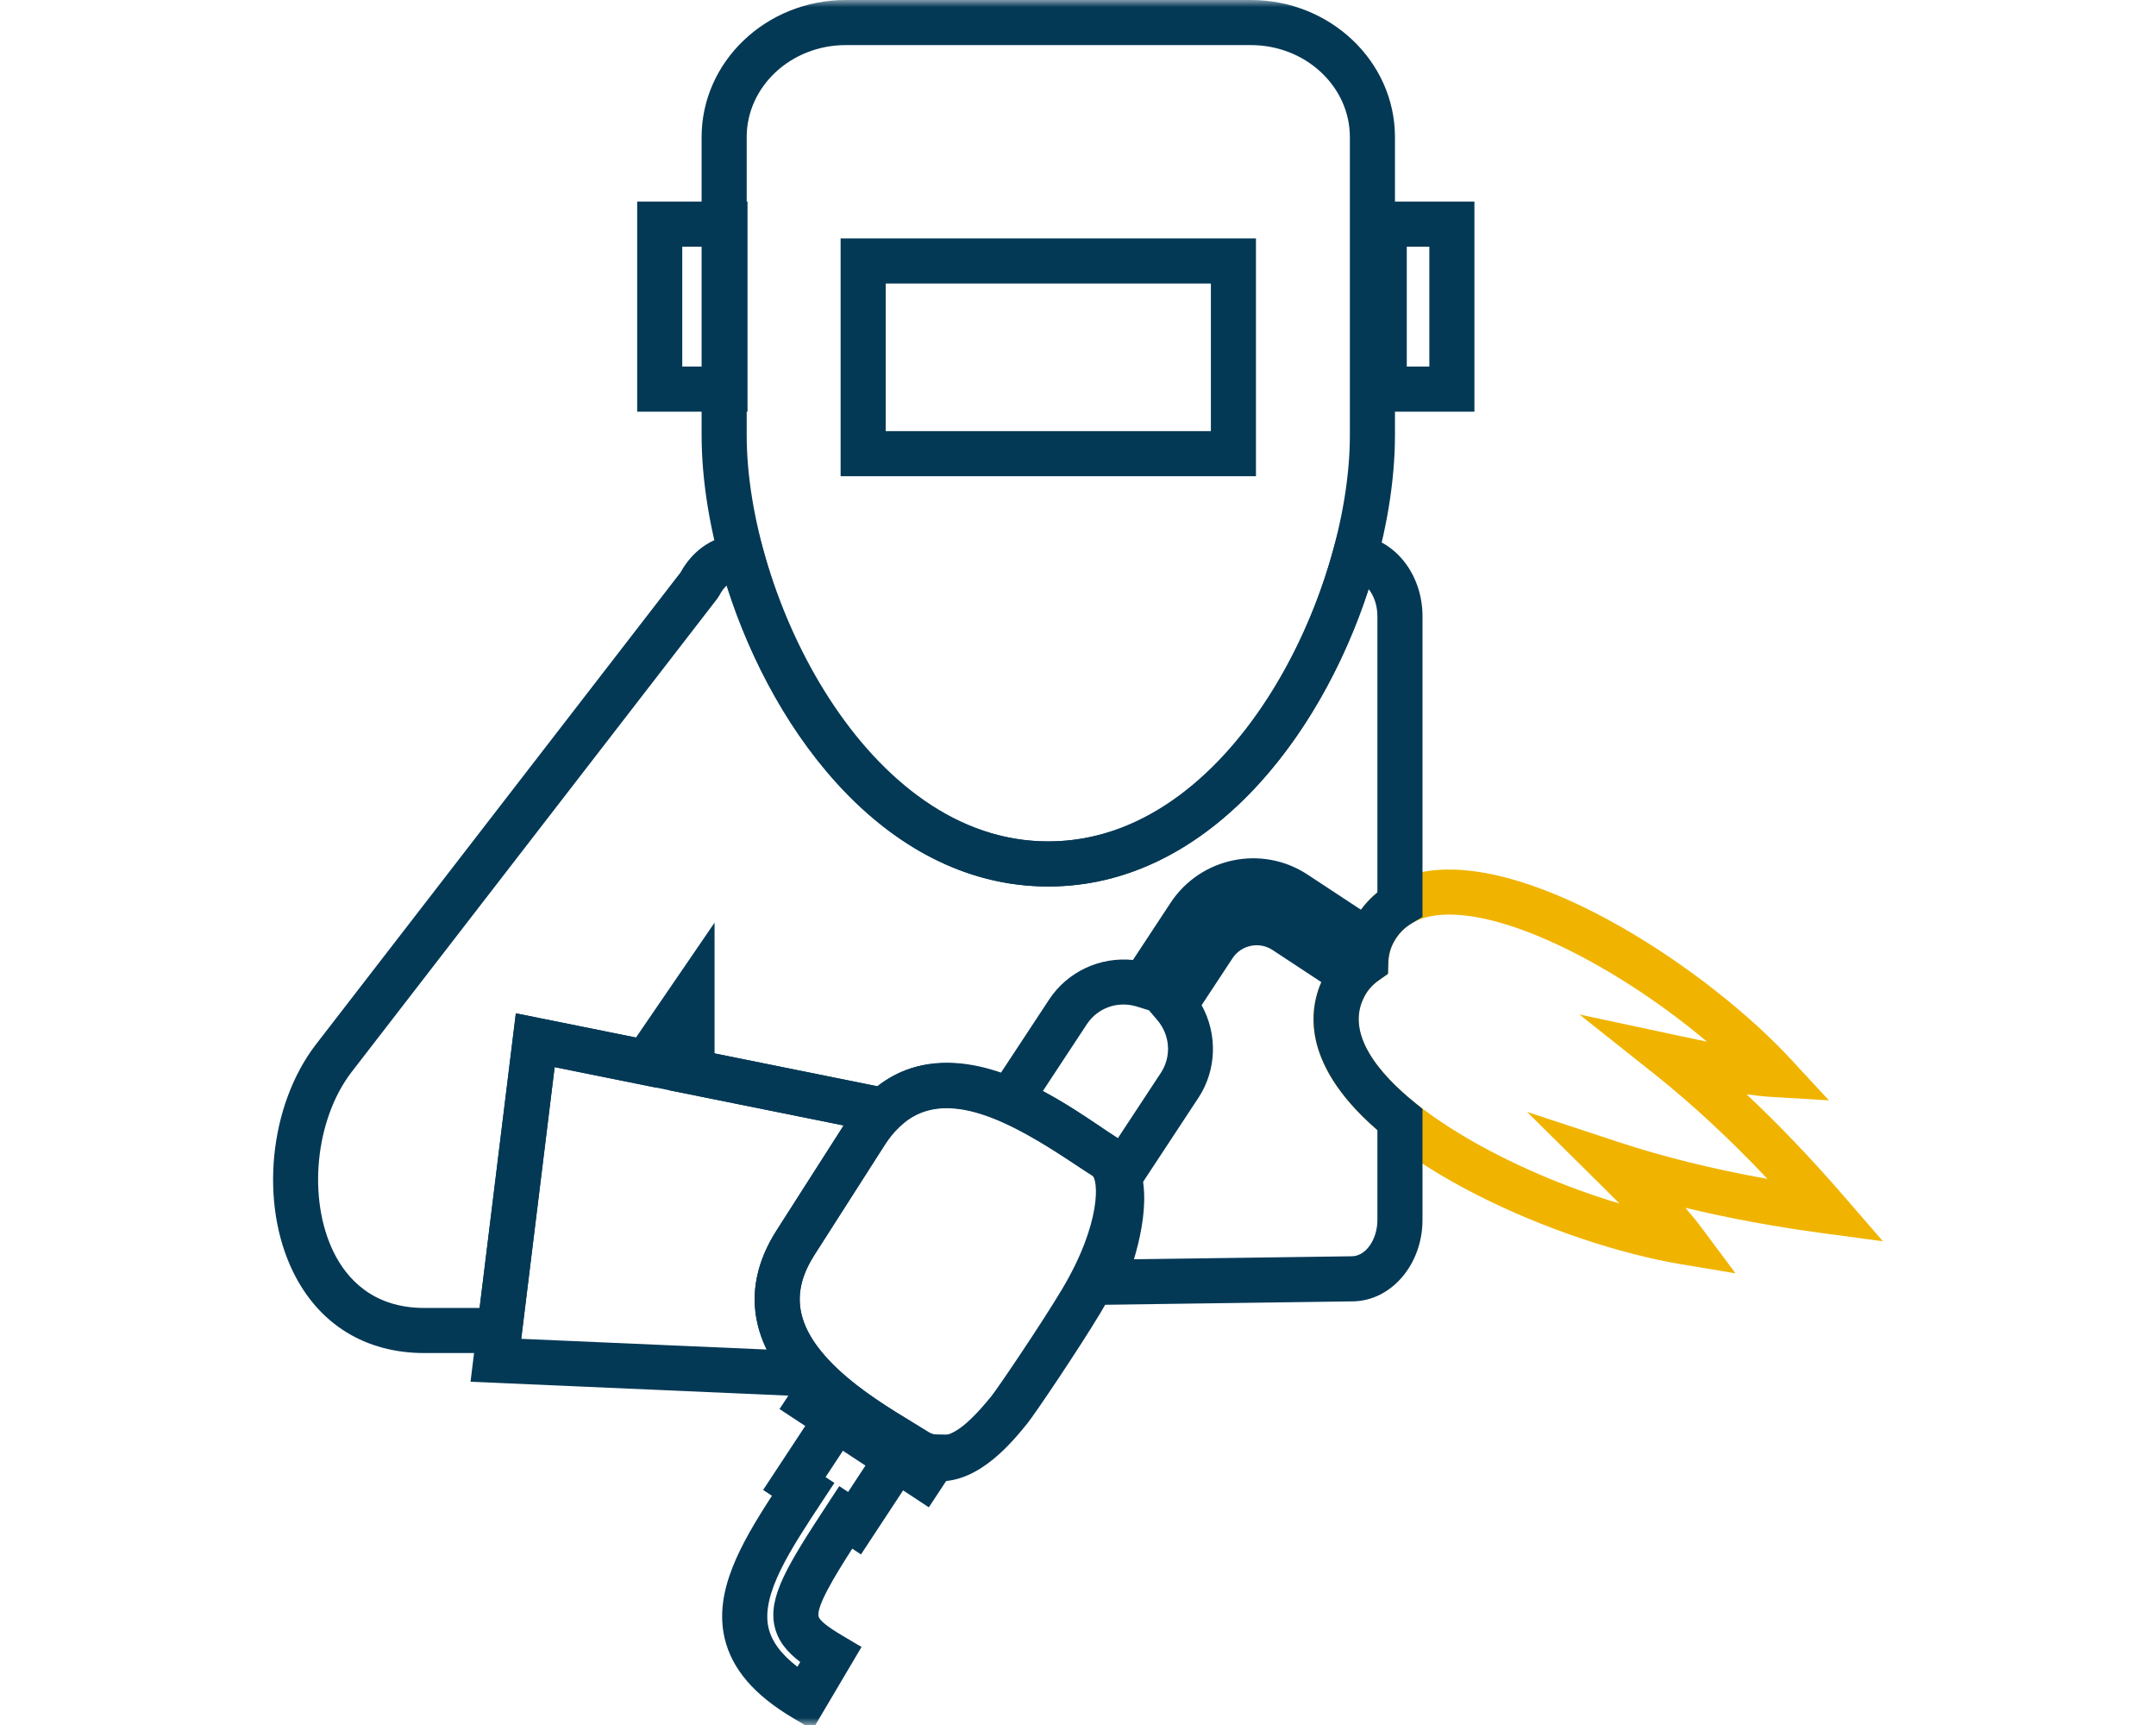 <?xml version="1.0" encoding="UTF-8"?>
<svg width="150" height="120" viewBox="0 0 150 120" fill="none" xmlns="http://www.w3.org/2000/svg">
<g clip-path="url(#clip0_3328_3001)">
<mask id="mask0_3328_3001" style="mask-type:luminance" maskUnits="userSpaceOnUse" x="0" y="0" width="150" height="120">
<path d="M150 0H0V120H150V0Z" fill="white"/>
</mask>
<g mask="url(#mask0_3328_3001)">
<path fill-rule="evenodd" clip-rule="evenodd" d="M57.438 102.755L58.051 103.16L57.187 104.47C54.998 107.786 52.932 110.917 53.468 113.237C53.687 114.185 54.348 115.079 55.478 115.95L55.676 115.616C54.835 114.984 54.142 114.22 53.895 113.156C53.417 111.098 54.812 108.84 57.529 104.697L58.391 103.383L59.006 103.788L60.683 101.238L59.116 100.207L57.438 102.755ZM56.538 120.322L55.188 119.525C52.47 117.918 50.907 116.092 50.41 113.942C49.668 110.722 51.492 107.466 53.707 104.054L53.093 103.649L58.221 95.861L65.028 100.343L59.901 108.134L59.295 107.734C58.049 109.667 56.792 111.761 56.951 112.446C57.015 112.721 57.567 113.167 58.59 113.772L59.94 114.571L56.538 120.322Z" fill="#043956"/>
<path fill-rule="evenodd" clip-rule="evenodd" d="M100.839 63.623C100.522 63.623 100.217 63.641 99.926 63.678C98.515 63.857 97.545 64.471 96.96 65.554C96.73 65.98 96.605 66.454 96.591 66.962L96.566 67.745L95.926 68.197C95.498 68.499 95.177 68.855 94.944 69.286C94.359 70.37 94.377 71.517 95.002 72.794C97.079 77.042 105.145 81.484 112.67 83.722C112.127 83.174 111.561 82.614 110.986 82.045L106.241 77.349L112.581 79.439C115.726 80.477 119.206 81.338 122.971 82.011C120.34 79.229 117.712 76.791 115.125 74.735L109.885 70.571L116.429 71.972C117.203 72.139 117.986 72.306 118.757 72.463C113.132 67.712 105.622 63.623 100.839 63.623ZM120.747 88.581L116.898 87.936C108.684 86.559 95.526 81.01 92.183 74.172C91.112 71.983 91.114 69.777 92.183 67.795C92.526 67.159 92.975 66.594 93.52 66.107C93.627 65.388 93.854 64.703 94.198 64.064C95.27 62.08 97.113 60.871 99.532 60.566C107.093 59.622 118.941 67.57 124.594 73.683L127.242 76.545L123.35 76.314C122.766 76.28 122.151 76.215 121.517 76.129C123.772 78.246 126.038 80.617 128.288 83.216L131 86.348L126.894 85.798C123.489 85.342 120.266 84.747 117.255 84.02C117.675 84.503 118.065 84.98 118.416 85.452L120.747 88.581Z" fill="#F0B400"/>
<path fill-rule="evenodd" clip-rule="evenodd" d="M47.468 25.501H48.871V17.16H47.468V25.501ZM44.331 28.639H52.008V14.022H44.331V28.639Z" fill="#043956"/>
<path fill-rule="evenodd" clip-rule="evenodd" d="M97.874 25.501H99.444V17.16H97.874V25.501ZM94.736 28.639H102.581V14.022H94.736V28.639Z" fill="#043956"/>
<path fill-rule="evenodd" clip-rule="evenodd" d="M58.838 3.137C55.04 3.137 51.95 6.009 51.95 9.539V30.262C51.95 41.516 60.319 58.532 72.933 58.532C85.546 58.532 93.915 41.516 93.915 30.262V9.539C93.915 6.009 90.824 3.137 87.027 3.137H58.838ZM72.933 61.67C58.208 61.67 48.813 43.068 48.813 30.262V9.539C48.813 4.279 53.31 0 58.838 0H87.027C92.555 0 97.052 4.279 97.052 9.539V30.262C97.052 43.068 87.657 61.67 72.933 61.67Z" fill="#043956"/>
<path fill-rule="evenodd" clip-rule="evenodd" d="M61.621 29.991H84.245V19.723H61.621V29.991ZM58.484 33.128H87.382V16.585H58.484V33.128Z" fill="#043956"/>
<path fill-rule="evenodd" clip-rule="evenodd" d="M61.536 79.674L56.668 87.29C55.749 88.725 55.452 90.067 55.759 91.39C56.531 94.719 60.889 97.366 63.493 98.946C63.899 99.192 64.263 99.414 64.569 99.609C65.7 100.334 66.936 99.634 68.977 97.122C69.389 96.612 72.365 92.228 73.86 89.735C76.643 85.094 76.428 82.05 75.98 81.763C75.667 81.564 75.302 81.317 74.895 81.042C72.539 79.448 68.162 76.488 64.828 77.171C63.517 77.441 62.441 78.26 61.536 79.674ZM65.417 103.046C64.611 103.046 63.76 102.816 62.879 102.253C62.59 102.068 62.246 101.86 61.865 101.628C58.838 99.79 53.773 96.715 52.702 92.099C52.201 89.941 52.647 87.754 54.025 85.598L58.894 77.984C60.258 75.849 62.041 74.542 64.194 74.097C68.816 73.147 73.722 76.461 76.653 78.443C77.034 78.701 77.376 78.933 77.669 79.121C80.756 81.093 79.254 86.842 76.551 91.348C75.063 93.83 71.985 98.395 71.475 99.022C70.45 100.285 68.208 103.046 65.417 103.046Z" fill="#043956"/>
<path fill-rule="evenodd" clip-rule="evenodd" d="M72.553 75.902C74.139 76.742 75.548 77.696 76.654 78.444C77.037 78.702 77.377 78.933 77.67 79.12C77.703 79.141 77.736 79.163 77.768 79.185L80.76 74.64C81.513 73.495 81.415 72.017 80.516 70.961L79.939 70.283L79.091 70.02C77.769 69.615 76.37 70.106 75.615 71.251L72.553 75.902ZM77.349 85.526L76.399 82.269C76.362 82.144 76.279 81.955 75.98 81.763C75.668 81.564 75.304 81.319 74.897 81.043C73.517 80.111 71.63 78.834 69.638 77.978L67.916 77.239L72.995 69.527C74.274 67.584 76.545 66.546 78.822 66.781L81.443 62.8C83.528 59.635 87.8 58.753 90.966 60.838H90.967L96.616 64.558L93.471 69.338L88.54 66.09C88.09 65.793 87.55 65.689 87.024 65.799C86.497 65.907 86.044 66.215 85.748 66.665L83.6 69.927C84.71 71.921 84.66 74.422 83.38 76.365L77.349 85.526Z" fill="#043956"/>
<path fill-rule="evenodd" clip-rule="evenodd" d="M64.622 104.857L54.234 98.02L56.918 93.944L58.277 95.224C59.931 96.781 61.995 98.036 63.503 98.951C63.904 99.195 64.265 99.415 64.569 99.609C64.747 99.722 64.912 99.778 65.092 99.782L67.921 99.849L64.622 104.857Z" fill="#043956"/>
<path fill-rule="evenodd" clip-rule="evenodd" d="M36.264 93.136L53.342 93.88C51.732 90.578 52.714 87.647 54.025 85.599L58.695 78.293L38.589 74.236L36.264 93.136ZM60.149 97.319L32.736 96.121L35.889 70.491L64.744 76.314L62.58 78.39C62.193 78.761 61.852 79.181 61.537 79.674L56.669 87.29C55.042 89.832 55.325 92.064 57.585 94.525L60.149 97.319Z" fill="#043956"/>
<path fill-rule="evenodd" clip-rule="evenodd" d="M50.063 41.397L49.91 41.636L24.458 74.58C21.925 77.878 21.381 83.389 23.22 87.12C24.09 88.885 25.889 90.988 29.518 90.988H33.367L35.889 70.491L44.246 72.176L49.714 64.185V73.28L61.05 75.568C66.167 71.55 72.996 76.058 76.35 78.272C76.839 78.594 77.272 78.88 77.634 79.099C80.4 80.765 79.69 84.955 78.892 87.601L94.04 87.393C95.02 87.393 95.83 86.233 95.83 84.86V78.619C90.223 73.756 91.116 69.773 92.183 67.797C92.527 67.16 92.975 66.594 93.52 66.106C93.627 65.387 93.854 64.703 94.198 64.064C94.618 63.285 95.165 62.622 95.83 62.083V42.866C95.83 42.123 95.591 41.443 95.218 40.977C91.791 51.548 83.818 61.67 72.932 61.67C61.93 61.67 53.922 51.397 50.554 40.736C50.367 40.908 50.2 41.131 50.063 41.397ZM36.142 94.125H29.518C25.429 94.125 22.192 92.131 20.407 88.507C18.044 83.716 18.718 76.906 21.972 72.666L47.347 39.822C48.251 38.175 49.787 37.197 51.483 37.197H52.806L53.122 38.352C55.862 48.397 63.051 58.533 72.932 58.533C82.774 58.533 89.964 48.406 92.723 38.371L93.062 37.14L94.336 37.222C96.934 37.389 98.968 39.868 98.968 42.866V63.787L98.204 64.243C97.67 64.562 97.263 64.991 96.96 65.553C96.729 65.98 96.604 66.454 96.59 66.962L96.567 67.745L95.925 68.197C95.498 68.499 95.177 68.855 94.945 69.286C93.523 71.916 96.033 74.753 98.389 76.67L98.968 77.142V84.86C98.968 87.987 96.766 90.531 94.061 90.531L74.239 90.802L75.21 88.575C76.452 85.72 76.858 82.294 76.015 81.785C75.623 81.549 75.152 81.24 74.622 80.89C70.422 78.119 65.683 75.413 62.581 78.39L61.988 78.957L46.576 75.847V74.327L45.661 75.663L38.588 74.236L36.142 94.125Z" fill="#043956"/>
</g>
</g>
<defs>
<clipPath id="clip0_3328_3001">
<rect width="150" height="120" fill="white"/>
</clipPath>
</defs>
</svg>
